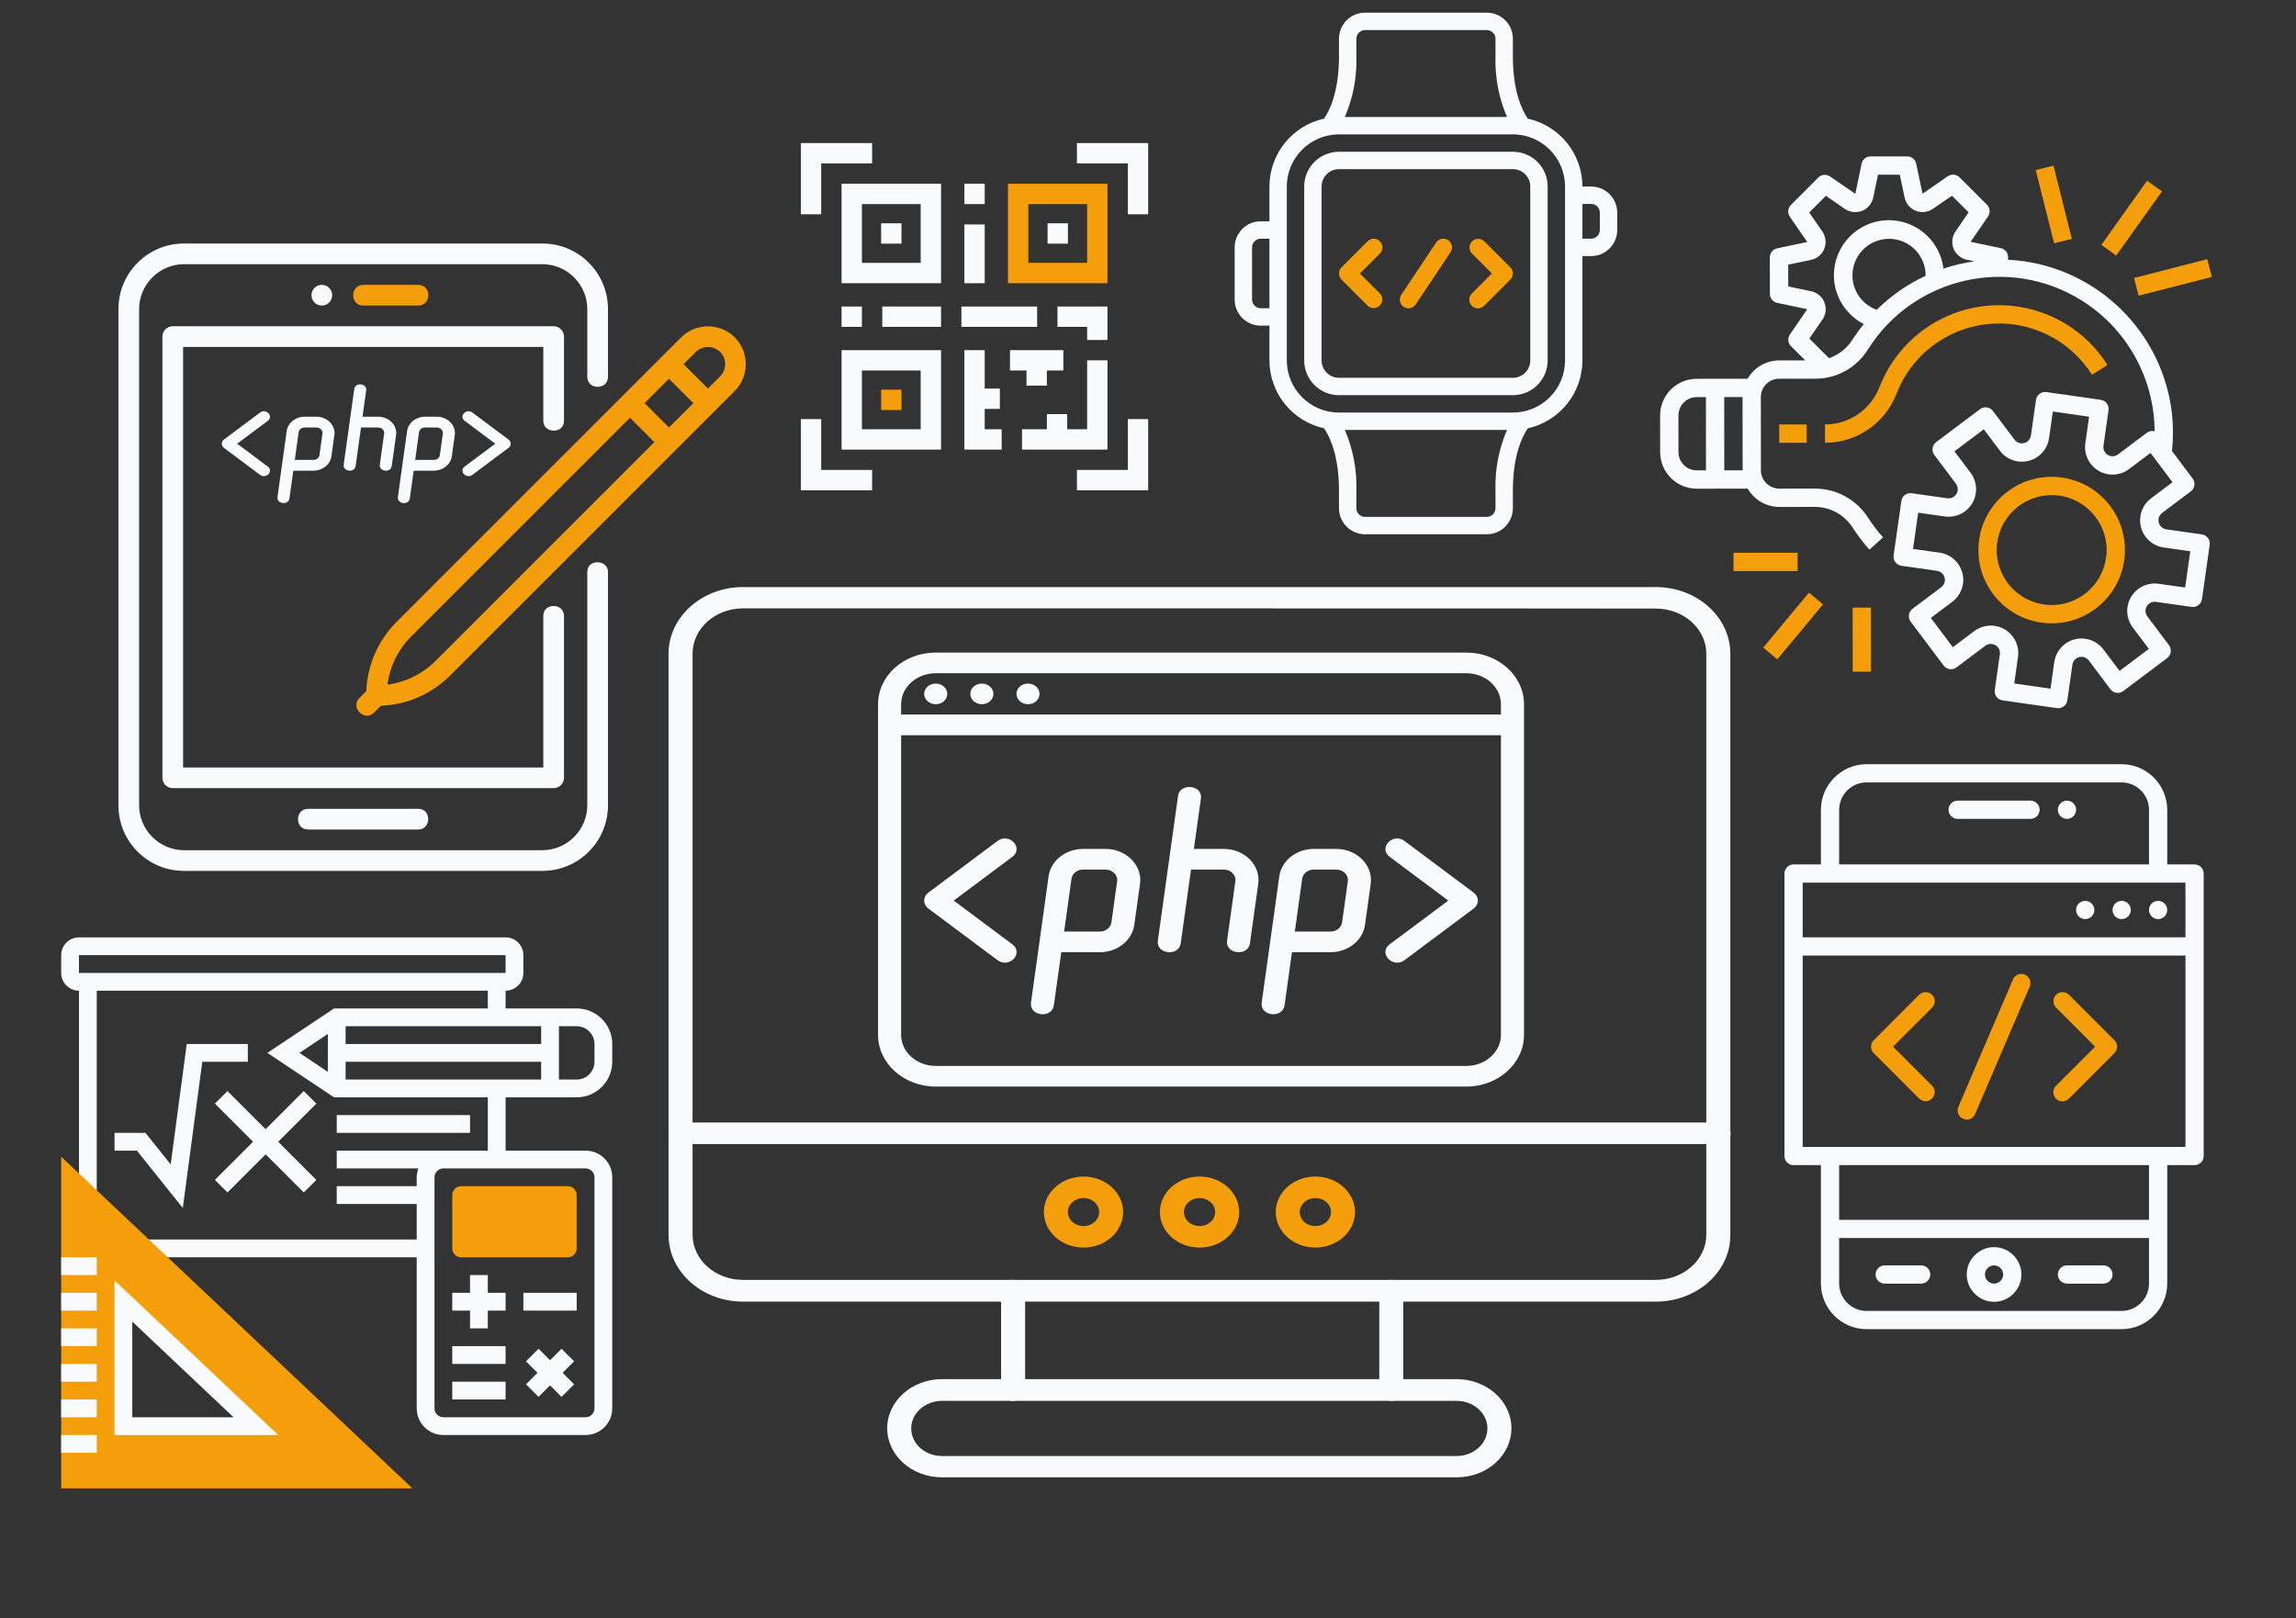 <?xml version="1.0" encoding="UTF-8" standalone="no"?>
<!DOCTYPE svg PUBLIC "-//W3C//DTD SVG 1.1//EN" "http://www.w3.org/Graphics/SVG/1.1/DTD/svg11.dtd">
<svg width="100%" height="100%" viewBox="0 0 2481 1749" version="1.1" xmlns="http://www.w3.org/2000/svg" xmlns:xlink="http://www.w3.org/1999/xlink" xml:space="preserve" xmlns:serif="http://www.serif.com/" style="fill-rule:evenodd;clip-rule:evenodd;stroke-linejoin:round;stroke-miterlimit:2;">
    <rect x="0" y="0" width="2481" height="1749" fill="#333333" stroke="none"/>
    <g transform="matrix(1.231,0,0,1.231,415.651,1212.18)">
        <g transform="matrix(1,0,0,1,1156.75,-321.813)">
            <path d="M432,96L408,96L408,48C407.974,26.067 389.933,8.026 368,8L144,8C122.067,8.026 104.026,26.067 104,48L104,96L80,96C75.611,96 72,99.611 72,104L72,352C72,356.389 75.611,360 80,360L104,360L104,464C104.026,485.933 122.067,503.974 144,504L368,504C389.933,503.974 407.974,485.933 408,464L408,360L432,360C436.389,360 440,356.389 440,352L440,104C440,99.611 436.389,96 432,96ZM120,48C120.013,34.839 130.839,24.013 144,24L368,24C381.161,24.013 391.987,34.839 392,48L392,96L120,96L120,48ZM88,112L424,112L424,160L88,160L88,112ZM392,464C391.987,477.161 381.161,487.987 368,488L144,488C130.839,487.987 120.013,477.161 120,464L120,424L392,424L392,464ZM392,408L120,408L120,360L392,360L392,408ZM424,344L88,344L88,176L424,176L424,344Z" style="fill:rgb(248,250,252);fill-rule:nonzero;"/>
        </g>
        <g transform="matrix(1,0,0,1,1156.75,-321.813)">
            <circle cx="400" cy="136" r="8" style="fill:rgb(248,250,252);"/>
        </g>
        <g transform="matrix(1,0,0,1,1156.75,-321.813)">
            <circle cx="368" cy="136" r="8" style="fill:rgb(248,250,252);"/>
        </g>
        <g transform="matrix(1,0,0,1,1156.75,-321.813)">
            <circle cx="336" cy="136" r="8" style="fill:rgb(248,250,252);"/>
        </g>
        <g transform="matrix(1,0,0,1,1156.75,-321.813)">
            <path d="M256,480C269.166,480 280,469.166 280,456C280,442.834 269.166,432 256,432C242.834,432 232,442.834 232,456C232.013,469.161 242.839,479.987 256,480ZM256,448C260.389,448 264,451.611 264,456C264,460.389 260.389,464 256,464C251.611,464 248,460.389 248,456C248,451.611 251.611,448 256,448ZM320,464L352,464C356.389,464 360,460.389 360,456C360,451.611 356.389,448 352,448L320,448C315.611,448 312,451.611 312,456C312,460.389 315.611,464 320,464ZM160,464L192,464C196.389,464 200,460.389 200,456C200,451.611 196.389,448 192,448L160,448C155.611,448 152,451.611 152,456C152,460.389 155.611,464 160,464ZM288,40L224,40C219.611,40 216,43.611 216,48C216,52.389 219.611,56 224,56L288,56C292.389,56 296,52.389 296,48C296,43.611 292.389,40 288,40Z" style="fill:rgb(248,250,252);fill-rule:nonzero;"/>
        </g>
        <g transform="matrix(1,0,0,1,1156.75,-321.813)">
            <circle cx="320" cy="48" r="8" style="fill:rgb(248,250,252);"/>
        </g>
        <g transform="matrix(1,0,0,1,1156.75,-321.813)">
            <path d="M190.344,301.656C191.835,303.096 193.829,303.902 195.902,303.902C200.29,303.902 203.902,300.29 203.902,295.902C203.902,293.829 203.096,291.835 201.656,290.344L167.312,256L201.656,221.656C203.096,220.165 203.902,218.171 203.902,216.098C203.902,211.71 200.29,208.098 195.902,208.098C193.829,208.098 191.835,208.904 190.344,210.344L150.344,250.344C147.242,253.447 147.242,258.553 150.344,261.656L190.344,301.656ZM310.344,301.656C313.447,304.758 318.553,304.758 321.656,301.656L361.656,261.656C364.758,258.553 364.758,253.447 361.656,250.344L321.656,210.344C320.165,208.904 318.171,208.098 316.098,208.098C311.71,208.098 308.098,211.71 308.098,216.098C308.098,218.171 308.904,220.165 310.344,221.656L344.688,256L310.344,290.344C307.242,293.447 307.242,298.553 310.344,301.656ZM228.848,319.36C229.843,319.786 230.914,320.006 231.997,320.006C235.193,320.006 238.095,318.09 239.352,315.152L287.352,203.152C287.75,202.185 287.955,201.15 287.955,200.105C287.955,195.716 284.344,192.105 279.955,192.105C276.802,192.105 273.931,193.968 272.648,196.848L224.648,308.848C222.919,312.881 224.815,317.623 228.848,319.352L228.848,319.36Z" style="fill:rgb(245,158,11);fill-rule:nonzero;"/>
        </g>
    </g>
    <g transform="matrix(1.163,0,0,1.163,66.13,1013.03)">
        <path d="M470.71,297.29L371.613,297.29C367.057,297.29 363.355,293.589 363.355,289.032L363.355,239.484C363.355,234.927 367.057,231.226 371.613,231.226L470.71,231.226C475.266,231.226 478.968,234.927 478.968,239.484L478.968,289.032C478.968,293.589 475.266,297.29 470.71,297.29Z" style="fill:rgb(245,158,11);fill-rule:nonzero;"/>
        <path d="M173.419,99.097L116.645,99.097L101.722,210.968L78.286,181.677L49.548,181.677L49.548,198.194L70.359,198.194L112.988,251.484L131.097,115.613L173.419,115.613L173.419,99.097Z" style="fill:rgb(248,250,252);fill-rule:nonzero;"/>
        <path d="M225.387,142.807L189.935,178.259L154.484,142.807L142.807,154.484L178.259,189.935L142.807,225.387L154.484,237.064L189.935,201.612L225.387,237.064L237.064,225.387L201.612,189.935L237.064,154.484L225.387,142.807ZM429.419,330.323L478.968,330.323L478.968,346.839L429.419,346.839L429.419,330.323ZM363.355,379.871L412.903,379.871L412.903,396.387L363.355,396.387L363.355,379.871Z" style="fill:rgb(248,250,252);fill-rule:nonzero;"/>
        <path d="M478.968,148.645C497.185,148.645 512,133.83 512,115.613L512,99.097C512,80.879 497.185,66.065 478.968,66.065L412.903,66.065L412.903,49.548C422.012,49.548 429.419,42.141 429.419,33.032L429.419,16.516C429.419,7.407 422.012,0 412.903,0L16.516,0C7.407,0 0,7.407 0,16.516L0,33.032C0,42.141 7.407,49.548 16.516,49.548L16.516,238.568L33.032,238.568L33.032,49.548L396.387,49.548L396.387,66.065L253.496,66.065L191.56,107.355L253.496,148.645L396.387,148.645L396.387,198.194L256,198.194L256,214.71L331.843,214.71C330.915,217.303 330.323,220.061 330.323,222.968L330.323,231.226L256,231.226L256,247.742L330.323,247.742L330.323,280.774L78.214,280.774L78.214,297.29L330.323,297.29L330.323,437.677C330.323,451.334 341.44,462.452 355.097,462.452L487.226,462.452C500.883,462.452 512,451.334 512,437.677L512,222.968C512,209.311 500.883,198.194 487.226,198.194L412.903,198.194L412.903,148.645L478.968,148.645ZM247.742,124.96L221.343,107.355L247.742,89.75L247.742,124.96ZM462.452,82.581L478.968,82.581C488.076,82.581 495.484,89.988 495.484,99.097L495.484,115.613C495.484,124.722 488.076,132.129 478.968,132.129L462.452,132.129L462.452,82.581ZM16.516,33.032L16.516,16.516L412.903,16.516L412.911,33.032L16.516,33.032ZM264.258,82.581L445.935,82.581L445.935,99.097L264.258,99.097L264.258,82.581ZM487.226,214.71C491.774,214.71 495.484,218.411 495.484,222.968L495.484,437.677C495.484,442.234 491.774,445.935 487.226,445.935L355.097,445.935C350.549,445.935 346.839,442.234 346.839,437.677L346.839,222.968C346.839,218.411 350.549,214.71 355.097,214.71L487.226,214.71ZM264.258,132.129L264.258,115.613L445.935,115.613L445.935,132.129L264.258,132.129Z" style="fill:rgb(248,250,252);fill-rule:nonzero;"/>
        <path d="M363.355,412.903L412.903,412.903L412.903,429.419L363.355,429.419L363.355,412.903ZM379.871,363.355L396.387,363.355L396.387,346.839L412.903,346.839L412.903,330.323L396.387,330.323L396.387,313.806L379.871,313.806L379.871,330.323L363.355,330.323L363.355,346.839L379.871,346.839L379.871,363.355ZM464.871,382.291L454.194,392.968L443.516,382.291L431.839,393.967L442.517,404.645L431.839,415.323L443.516,427L454.194,416.322L464.871,427L476.548,415.323L465.87,404.645L476.548,393.967L464.871,382.291ZM256,165.161L379.871,165.161L379.871,181.677L256,181.677L256,165.161Z" style="fill:rgb(248,250,252);fill-rule:nonzero;"/>
        <path d="M0,203.81L0,512L326.318,512L0,203.81ZM57.806,337.92L180.92,454.194L57.806,454.194L57.806,337.92Z" style="fill:rgb(245,158,11);fill-rule:nonzero;"/>
        <path d="M201.686,462.452L49.548,462.452L49.548,318.761L201.686,462.452ZM66.065,445.935L160.15,445.935L66.065,357.081L66.065,445.935ZM0,462.452L33.032,462.452L33.032,478.968L0,478.968L0,462.452ZM0,429.419L33.032,429.419L33.032,445.935L0,445.935L0,429.419ZM0,396.387L33.032,396.387L33.032,412.903L0,412.903L0,396.387ZM0,363.355L33.032,363.355L33.032,379.871L0,379.871L0,363.355ZM0,330.323L33.032,330.323L33.032,346.839L0,346.839L0,330.323ZM0,297.29L33.032,297.29L33.032,313.806L0,313.806L0,297.29Z" style="fill:rgb(248,250,252);fill-rule:nonzero;"/>
    </g>
    <g transform="matrix(0.001,1.165,-1.165,0.001,2390.04,168.74)">
        <path d="M504.711,134.447L504.709,134.447L504.692,134.43L471.644,129.715C467.476,129.121 464.346,125.514 464.346,121.304C464.346,118.632 465.607,116.111 467.744,114.507L494.454,94.475C496.592,92.871 497.853,90.35 497.853,87.678C497.853,85.84 497.256,84.051 496.154,82.581L465.569,41.802C462.773,38.073 457.404,37.306 453.675,40.103L426.974,60.135C425.496,61.256 423.692,61.863 421.838,61.863C417.178,61.863 413.343,58.028 413.343,53.367C413.343,52.957 413.372,52.547 413.432,52.141L418.155,19.093C418.212,18.693 418.241,18.29 418.241,17.886C418.241,13.679 415.116,10.074 410.952,9.477L410.942,9.476L360.512,2.272C360.112,2.214 359.709,2.185 359.305,2.185C355.098,2.185 351.493,5.31 350.895,9.474L350.895,9.476L346.172,42.524C345.578,46.692 341.971,49.821 337.761,49.821C335.089,49.821 332.568,48.561 330.964,46.423L310.94,19.713C308.144,15.985 302.775,15.218 299.046,18.014L273.517,37.172C261.967,35.944 250.32,35.944 238.77,37.172C163.131,45.817 103.816,106.138 96.442,181.912C96.213,184.316 96.128,186.703 96.009,189.091L93.46,189.091C89.444,189.098 85.955,191.952 85.152,195.887L79.281,223.804L55.765,207.586C52.404,205.266 47.821,205.683 44.933,208.571L19.447,234.058C16.563,236.945 16.146,241.521 18.461,244.881L34.603,268.355L6.678,274.225C2.786,275.078 -0.009,278.559 0,282.542L0,316.525C-0.002,320.529 2.827,324.017 6.746,324.842L34.671,330.713L18.529,354.186C16.214,357.546 16.631,362.123 19.514,365.01L45.001,390.497C47.889,393.385 52.472,393.801 55.833,391.482L79.307,375.298L85.177,403.223C85.98,407.158 89.47,410.012 93.486,410.019L127.468,410.019C131.473,410.021 134.961,407.192 135.786,403.274L141.656,375.349L165.13,391.49C168.49,393.805 173.066,393.388 175.953,390.505L189.147,377.269L189.147,401.481C189.185,413.552 195.673,424.725 206.138,430.74L206.138,477.942C206.138,496.71 221.353,511.925 240.121,511.925L274.103,511.925C292.871,511.925 308.086,496.71 308.086,477.942L308.086,430.74C318.551,424.725 325.039,413.552 325.077,401.481L325.077,367.856C325.307,353.722 332.721,340.638 344.727,333.176C351.778,328.602 358.464,323.49 364.726,317.884L353.393,305.226C347.791,310.247 341.806,314.823 335.493,318.912C318.641,329.489 308.297,347.961 308.086,367.856L308.086,401.481C308.086,410.866 300.479,418.473 291.094,418.473L223.129,418.473C213.745,418.473 206.138,410.866 206.138,401.481L206.138,367.151C205.942,347.632 195.761,329.517 179.19,319.201C111.855,276.891 91.567,188.006 133.877,120.671C160.101,78.936 205.996,53.464 255.285,53.288C255.158,53.59 255.048,53.899 254.954,54.214C254.639,56.444 255.223,58.709 256.577,60.509L276.601,87.211C278.707,89.938 278.911,93.703 277.111,96.641C275.377,99.598 272.007,101.219 268.615,100.727L235.567,96.004C235.167,95.947 234.764,95.918 234.36,95.918C230.153,95.918 226.548,99.043 225.951,103.207L225.95,103.217L218.737,153.672C218.076,158.285 221.327,162.626 225.94,163.288L225.95,163.289L258.998,168.013C263.166,168.607 266.296,172.213 266.296,176.424C266.296,179.096 265.035,181.617 262.897,183.22L236.196,203.244C232.467,206.041 231.7,211.41 234.496,215.138L265.081,255.917C267.877,259.646 273.246,260.413 276.975,257.616L303.685,237.592C305.154,236.494 306.939,235.9 308.773,235.9C313.433,235.9 317.268,239.735 317.268,244.396C317.268,244.794 317.24,245.192 317.184,245.586L312.469,278.634C312.412,279.034 312.383,279.438 312.383,279.842C312.383,284.049 315.508,287.654 319.672,288.252L319.674,288.252L370.138,295.464C370.535,295.515 370.935,295.541 371.336,295.541C375.546,295.546 379.157,292.419 379.755,288.252L384.47,255.204C385.064,251.035 388.671,247.906 392.881,247.906C395.553,247.906 398.074,249.166 399.677,251.304L419.71,278.006C422.506,281.734 427.875,282.501 431.604,279.705L472.383,249.121C476.111,246.324 476.878,240.955 474.082,237.227L454.058,210.525C451.96,207.795 451.757,204.035 453.548,201.095C455.244,198.1 458.645,196.467 462.044,197.017L495.092,201.732C495.492,201.789 495.895,201.818 496.299,201.818C500.506,201.818 504.111,198.694 504.709,194.53L504.709,194.528L511.913,144.064C511.97,143.664 511.999,143.26 511.999,142.856C511.999,138.649 508.875,135.044 504.711,134.447ZM223.129,435.464L291.094,435.464L291.094,452.455L223.129,452.455L223.129,435.464ZM223.129,469.446L291.094,469.446L291.094,477.942C291.094,487.327 283.488,494.933 274.103,494.933L240.121,494.933C230.736,494.933 223.129,487.327 223.129,477.942L223.129,469.446ZM155.496,322.939C160.134,326.733 164.981,330.264 170.015,333.516C178.04,338.588 184.085,346.266 187.133,355.257L168.91,373.446L151.265,361.28C143.538,355.955 132.958,357.903 127.632,365.63C126.356,367.483 125.46,369.57 124.996,371.772L120.545,392.986L100.35,392.986L95.899,371.806C93.966,362.623 84.955,356.745 75.773,358.678C73.571,359.142 71.483,360.038 69.63,361.314L51.976,373.446L36.497,358.001L48.654,340.364C53.984,332.64 52.043,322.059 44.32,316.729C42.466,315.449 40.375,314.551 38.171,314.087L16.991,309.627L16.991,289.441L38.171,284.981C47.35,283.034 53.215,274.015 51.268,264.834C50.806,262.657 49.921,260.591 48.663,258.755L36.497,241.067L51.976,225.622L69.639,237.787C77.369,243.107 87.949,241.153 93.268,233.423C94.543,231.572 95.437,229.486 95.899,227.287L97.385,220.219C98.747,230.007 101.002,239.65 104.122,249.027C76.169,252.36 56.209,277.723 59.542,305.677C62.874,333.631 88.238,353.59 116.192,350.258C133.004,348.253 147.757,337.998 155.496,322.939ZM142.302,310.969C135.958,328.603 116.521,337.755 98.887,331.411C81.253,325.067 72.101,305.63 78.444,287.997C83.286,274.539 96.14,265.522 110.442,265.551L110.765,265.551C118.578,282.397 129.248,297.763 142.302,310.969ZM489.043,183.687L464.405,180.17C450.47,178.18 437.561,187.864 435.571,201.798C434.615,208.489 436.357,215.287 440.414,220.694L455.34,240.6L428.154,260.989L413.219,241.092C404.774,229.83 388.8,227.546 377.539,235.991C372.133,240.044 368.555,246.085 367.598,252.774L364.157,277.445L330.523,272.637L334.04,247.999C336.035,234.065 326.357,221.152 312.423,219.158C305.73,218.199 298.924,219.942 293.516,223.999L273.61,238.926L253.221,211.74L273.118,196.805C284.38,188.36 286.664,172.385 278.219,161.124C274.166,155.718 268.125,152.14 261.436,151.183L236.799,147.666L241.607,114.032L266.245,117.549C280.179,119.544 293.092,109.866 295.086,95.932C296.045,89.239 294.302,82.433 290.245,77.025L275.267,57.102L302.453,36.713L317.388,56.618C325.833,67.88 341.808,70.164 353.069,61.72C358.475,57.666 362.053,51.625 363.01,44.937L366.527,20.299L400.161,25.099L396.644,49.737C394.654,63.672 404.337,76.581 418.272,78.571C424.963,79.527 431.761,77.785 437.168,73.728L457.074,58.801L477.463,85.987L457.558,100.923C446.296,109.367 444.012,125.342 452.456,136.603C456.51,142.009 462.551,145.587 469.239,146.544L493.877,150.062L489.043,183.687Z" style="fill:rgb(248,250,252);fill-rule:nonzero;"/>
        <path d="M365.312,80.89C327.776,80.89 297.347,111.319 297.347,148.855C297.347,186.391 327.776,216.82 365.312,216.82C402.848,216.82 433.277,186.391 433.277,148.855C433.235,111.336 402.831,80.932 365.312,80.89ZM365.312,199.829C337.16,199.829 314.338,177.008 314.338,148.855C314.338,120.703 337.16,97.881 365.312,97.881C393.465,97.881 416.286,120.703 416.286,148.855C416.253,176.994 393.451,199.796 365.312,199.829ZM248.616,375.994L265.608,375.994L265.608,401.481L248.616,401.481L248.616,375.994ZM219.952,292.559C167.507,272.072 141.601,212.948 162.089,160.504C170.027,140.186 184.279,122.942 202.74,111.321L193.658,96.947C138.08,131.961 121.408,205.4 156.422,260.978C169.98,282.5 190.091,299.115 213.784,308.369C234.76,316.406 248.611,336.541 248.616,359.003L265.608,359.003C265.634,329.532 247.473,303.101 219.952,292.559ZM418.529,316.525L477.998,316.525L477.998,333.516L418.529,333.516L418.529,316.525ZM404.597,374.02L415.473,360.966L466.451,403.437L455.574,416.491L404.597,374.02ZM367.555,384.49L384.546,384.49L384.546,443.96L367.555,443.96L367.555,384.49ZM8.675,146.858L76.636,129.871L80.754,146.345L12.793,163.334L8.675,146.858ZM22.787,60.077L32.658,46.258L92.122,88.732L82.253,102.551L22.787,60.077ZM95.579,4.28L112.039,0.071L129.416,68.031L112.956,72.239L95.579,4.28Z" style="fill:rgb(245,158,11);fill-rule:nonzero;"/>
    </g>
    <g transform="matrix(1.558,0,0,1.396,898.949,582.395)">
        <circle cx="72" cy="120" r="8" style="fill:rgb(248,250,252);"/>
        <circle cx="104" cy="120" r="8" style="fill:rgb(248,250,252);"/>
        <circle cx="136" cy="120" r="8" style="fill:rgb(248,250,252);"/>
        <path d="M440,88L72,88C49.944,88 32,105.944 32,128L32,384C32,406.056 49.944,424 72,424L440,424C462.056,424 480,406.056 480,384L480,128C480,105.944 462.056,88 440,88ZM72,104L440,104C453.232,104 464,114.768 464,128L464,136L48,136L48,128C48,114.768 58.768,104 72,104ZM440,408L72,408C58.768,408 48,397.232 48,384L48,152L464,152L464,384C464,397.232 453.232,408 440,408Z" style="fill:rgb(248,250,252);fill-rule:nonzero;"/>
        <path d="M114.88,233.848L66.88,273.848C65.056,275.367 63.999,277.622 63.999,279.996C63.999,282.37 65.056,284.625 66.88,286.144L114.88,326.144C122.936,332.832 133.336,320.688 125.12,313.848L84.496,280L125.12,246.152C133.232,239.392 123.04,227.072 114.88,233.848ZM397.128,233.848C388.936,227.08 378.776,239.384 386.88,246.144L427.504,280L386.88,313.848C378.672,320.696 389.056,332.832 397.128,326.144L445.128,286.144C446.947,284.622 448,282.368 448,279.996C448,277.624 446.947,275.37 445.128,273.848L397.128,233.848ZM271.873,240C271.873,240 251.056,240 251.056,240L255.928,200.992C257.24,190.448 241.344,188.56 240.056,199.008L226.056,311.008C224.752,321.488 240.608,323.632 241.928,312.992L249.064,256L271.88,256C276.268,256.001 279.878,259.612 279.878,264C279.878,264.332 279.857,264.663 279.816,264.992L274.064,311.008C272.752,321.504 288.6,323.632 289.936,312.992L295.688,266.976C295.811,265.989 295.873,264.995 295.873,264C295.873,250.834 285.039,240 271.873,240ZM349.84,240L334.16,240C322.125,240.035 311.865,249.073 310.312,261.008L304.072,311.008L304.072,311.016L298.072,359.008C296.76,369.504 312.608,371.632 313.944,360.992L319.064,320L345.848,320C357.883,319.965 368.143,310.927 369.696,298.992L373.696,266.976C373.811,266.02 373.869,265.059 373.869,264.096C373.869,250.903 363.033,240.037 349.84,240ZM353.832,296.968C353.303,300.962 349.869,303.983 345.84,304L321.056,304L326.168,263.032C326.696,259.024 330.128,256 334.16,256L349.848,256C354.696,256 358.392,260.32 357.824,265.008L353.832,296.968ZM189.84,240L174.16,240C162.124,240.038 151.864,249.074 150.304,261.008L144.064,311.008L144.064,311.024L138.064,359.008C136.76,369.488 152.616,371.632 153.936,360.992L159.064,320L185.84,320C197.876,319.962 208.136,310.926 209.696,298.992L213.696,266.968C213.81,266.015 213.868,265.056 213.868,264.096C213.868,250.903 203.033,240.037 189.84,240ZM193.832,296.968C193.303,300.962 189.869,303.983 185.84,304L161.056,304L166.168,263.032C166.696,259.024 170.128,256 174.16,256L189.84,256C194.76,256 198.384,260.4 197.824,265.008L193.832,296.968Z" style="fill:rgb(248,250,252);fill-rule:nonzero;"/>
    </g>
    <g transform="matrix(2.282,0,0,2.045,711.243,590.243)">
        <path d="M201.387,370.688C191.033,370.688 182.613,362.268 182.613,351.915C182.613,341.561 191.033,333.141 201.387,333.141C211.74,333.141 220.16,341.561 220.16,351.915C220.16,362.268 211.74,370.688 201.387,370.688ZM201.387,344.519C197.291,344.519 193.991,347.819 193.991,351.915C193.991,356.011 197.291,359.31 201.387,359.31C205.483,359.31 208.782,356.011 208.782,351.915C208.782,347.819 205.483,344.519 201.387,344.519ZM256.341,370.688C245.988,370.688 237.568,362.268 237.568,351.915C237.568,341.561 245.988,333.141 256.341,333.141C266.695,333.141 275.115,341.561 275.115,351.915C275.115,362.268 266.695,370.688 256.341,370.688ZM256.341,344.519C252.245,344.519 248.946,347.819 248.946,351.915C248.946,356.011 252.245,359.31 256.341,359.31C260.437,359.31 263.737,356.011 263.737,351.915C263.737,347.819 260.437,344.519 256.341,344.519ZM311.182,370.688C300.828,370.688 292.409,362.268 292.409,351.915C292.409,341.561 300.828,333.141 311.182,333.141C321.536,333.141 329.956,341.561 329.956,351.915C329.956,362.268 321.536,370.688 311.182,370.688ZM311.182,344.519C307.086,344.519 303.787,347.819 303.787,351.915C303.787,356.011 307.086,359.31 311.182,359.31C315.278,359.31 318.578,356.011 318.578,351.915C318.578,347.819 315.278,344.519 311.182,344.519Z" style="fill:rgb(245,158,11);fill-rule:nonzero;"/>
        <path d="M472.405,399.246L40.164,399.246C20.708,399.246 4.892,383.431 4.892,363.975L4.892,56.889C4.892,37.433 20.708,21.618 40.164,21.618L472.405,21.618C491.861,21.618 507.676,37.433 507.676,56.889L507.676,363.975C507.79,383.431 491.861,399.246 472.405,399.246ZM40.164,32.882C26.965,32.882 16.27,43.577 16.27,56.775L16.27,363.861C16.27,377.06 26.965,387.755 40.164,387.755L472.405,387.755C485.604,387.755 496.299,377.06 496.299,363.861L496.299,56.889C496.299,43.691 485.604,32.996 472.405,32.996C472.405,32.882 40.164,32.882 40.164,32.882Z" style="fill:rgb(248,250,252);fill-rule:nonzero;"/>
        <path d="M502.101,315.961L10.581,315.961C7.396,315.961 4.892,313.458 4.892,310.272C4.892,307.086 7.396,304.583 10.581,304.583L502.101,304.583C505.287,304.583 507.79,307.086 507.79,310.272C507.79,313.458 505.173,315.961 502.101,315.961ZM347.136,451.698C343.95,451.698 341.447,449.195 341.447,446.009L341.447,393.444C341.447,390.258 343.95,387.755 347.136,387.755C350.322,387.755 352.825,390.258 352.825,393.444L352.825,446.009C352.825,449.195 350.322,451.698 347.136,451.698ZM168.05,451.698C164.864,451.698 162.361,449.195 162.361,446.009L162.361,393.444C162.361,390.258 164.864,387.755 168.05,387.755C171.236,387.755 173.739,390.258 173.739,393.444L173.739,446.009C173.739,449.195 171.236,451.698 168.05,451.698Z" style="fill:rgb(248,250,252);fill-rule:nonzero;"/>
        <path d="M378.197,492.089L134.372,492.089C120.036,492.089 108.43,480.484 108.43,466.148C108.43,451.925 120.036,440.206 134.372,440.206L378.084,440.206C392.306,440.206 404.025,451.812 404.025,466.148C404.025,480.484 392.42,492.089 378.197,492.089ZM134.372,451.698C126.407,451.698 119.808,458.183 119.808,466.261C119.808,474.34 126.293,480.825 134.372,480.825L378.084,480.825C386.048,480.825 392.647,474.34 392.647,466.261C392.647,458.183 386.162,451.698 378.084,451.698L134.372,451.698Z" style="fill:rgb(248,250,252);fill-rule:nonzero;"/>
    </g>
    <g transform="matrix(1.397,0,0,1.397,109.342,244.543)">
        <path d="M384,259.904C380,259.851 376,262.315 376,267.413L376,448C375.977,467.009 360.342,482.643 341.333,482.667L64,482.667C44.991,482.643 29.357,467.009 29.333,448L29.333,64C29.357,44.991 44.991,29.357 64,29.333L341.333,29.333C360.342,29.357 375.977,44.991 376,64L376,116.48C376,126.741 392,126.827 392,116.48L392,64C392,36.053 369.28,13.333 341.333,13.333L64,13.333C36.053,13.333 13.333,36.053 13.333,64L13.333,448C13.333,475.947 36.053,498.667 64,498.667L341.333,498.667C369.28,498.667 392,475.947 392,448L392,267.413C392,262.496 388,259.947 384,259.904Z" style="fill:rgb(248,250,252);fill-rule:nonzero;"/>
        <path d="M349.973,158.091C353.973,158.155 357.973,155.691 357.973,150.517L357.973,85.333C357.973,80.945 354.362,77.333 349.973,77.333L55.36,77.333C50.971,77.333 47.36,80.945 47.36,85.333L47.36,426.667C47.36,431.083 50.944,434.667 55.36,434.667L349.973,434.667C354.362,434.667 357.973,431.055 357.973,426.667L357.973,301.44C357.973,291.339 341.973,291.04 341.973,301.44L341.973,418.667L63.36,418.667L63.36,93.333L341.973,93.333L341.973,150.507C341.973,155.435 345.973,158.027 349.973,158.091ZM160,450.667C149.739,450.667 149.6,466.667 160,466.667L245.333,466.667C255.253,466.667 255.733,450.667 245.333,450.667L160,450.667Z" style="fill:rgb(248,250,252);fill-rule:nonzero;"/>
        <g transform="matrix(0.582,0,0,0.522,56.021,22.036)">
            <path d="M114.88,233.848L66.88,273.848C65.056,275.367 63.999,277.622 63.999,279.996C63.999,282.37 65.056,284.625 66.88,286.144L114.88,326.144C122.936,332.832 133.336,320.688 125.12,313.848L84.496,280L125.12,246.152C133.232,239.392 123.04,227.072 114.88,233.848ZM397.128,233.848C388.936,227.08 378.776,239.384 386.88,246.144L427.504,280L386.88,313.848C378.672,320.696 389.056,332.832 397.128,326.144L445.128,286.144C446.947,284.622 448,282.368 448,279.996C448,277.624 446.947,275.37 445.128,273.848L397.128,233.848ZM271.873,240C271.873,240 251.056,240 251.056,240L255.928,200.992C257.24,190.448 241.344,188.56 240.056,199.008L226.056,311.008C224.752,321.488 240.608,323.632 241.928,312.992L249.064,256L271.88,256C276.268,256.001 279.878,259.612 279.878,264C279.878,264.332 279.857,264.663 279.816,264.992L274.064,311.008C272.752,321.504 288.6,323.632 289.936,312.992L295.688,266.976C295.811,265.989 295.873,264.995 295.873,264C295.873,250.834 285.039,240 271.873,240ZM349.84,240L334.16,240C322.125,240.035 311.865,249.073 310.312,261.008L304.072,311.008L304.072,311.016L298.072,359.008C296.76,369.504 312.608,371.632 313.944,360.992L319.064,320L345.848,320C357.883,319.965 368.143,310.927 369.696,298.992L373.696,266.976C373.811,266.02 373.869,265.059 373.869,264.096C373.869,250.903 363.033,240.037 349.84,240ZM353.832,296.968C353.303,300.962 349.869,303.983 345.84,304L321.056,304L326.168,263.032C326.696,259.024 330.128,256 334.16,256L349.848,256C354.696,256 358.392,260.32 357.824,265.008L353.832,296.968ZM189.84,240L174.16,240C162.124,240.038 151.864,249.074 150.304,261.008L144.064,311.008L144.064,311.024L138.064,359.008C136.76,369.488 152.616,371.632 153.936,360.992L159.064,320L185.84,320C197.876,319.962 208.136,310.926 209.696,298.992L213.696,266.968C213.81,266.015 213.868,265.056 213.868,264.096C213.868,250.903 203.033,240.037 189.84,240ZM193.832,296.968C193.303,300.962 189.869,303.983 185.84,304L161.056,304L166.168,263.032C166.696,259.024 170.128,256 174.16,256L189.84,256C194.76,256 198.384,260.4 197.824,265.008L193.832,296.968Z" style="fill:rgb(248,250,252);fill-rule:nonzero;"/>
        </g>
        <circle cx="170.667" cy="53.333" r="8" style="fill:rgb(248,250,252);"/>
        <path d="M245.333,61.333C255.467,61.333 255.733,45.333 245.333,45.333L202.667,45.333C192.448,45.333 192.267,61.333 202.667,61.333L245.333,61.333ZM490.069,85.931C478.684,74.577 459.982,74.577 448.597,85.931L228.565,305.952C214.245,320.239 205.843,339.425 205.056,359.637L199.691,365.003C192.512,372.171 203.659,383.648 210.997,376.309L216.363,370.944C236.629,370.091 255.595,361.877 270.048,347.435L490.069,127.403C501.423,116.018 501.423,97.316 490.069,85.931ZM439.189,155.669L420.331,136.811L439.157,117.984L458.016,136.843L439.189,155.669ZM258.741,336.128C248.692,346.229 235.568,352.714 221.44,354.56C223.286,340.432 229.771,327.308 239.872,317.259L409.024,148.128L427.872,166.976L258.741,336.128ZM478.763,116.096L469.323,125.536L450.464,106.667L459.904,97.227C465.107,92.12 473.56,92.12 478.763,97.227C483.957,102.432 483.957,110.88 478.763,116.085L478.763,116.096Z" style="fill:rgb(245,158,11);fill-rule:nonzero;"/>
    </g>
    <g transform="matrix(0.733,0,0,0.733,865.396,154.589)">
        <path d="M206.653,60.021L60.014,60.021L60.014,206.66L206.653,206.66L206.653,60.021ZM176.655,176.662L90.011,176.662L90.011,90.018L176.655,90.018L176.655,176.662Z" style="fill:rgb(248,250,252);fill-rule:nonzero;"/>
        <path d="M118.334,118.341L148.332,118.341L148.332,148.341L118.334,148.341L118.334,118.341ZM60.014,451.979L206.653,451.979L206.653,305.34L60.014,305.34L60.014,451.979ZM90.011,335.338L176.655,335.338L176.655,421.982L90.011,421.982L90.011,335.338ZM452.001,320.339L422.004,320.339L422.004,421.982L392.632,421.982L392.632,399.666L362.635,399.666L362.635,421.982L326.017,421.982L326.017,451.979L452.001,451.979L452.001,320.339Z" style="fill:rgb(248,250,252);fill-rule:nonzero;"/>
        <path d="M118.334,363.659L148.332,363.659L148.332,393.659L118.334,393.659L118.334,363.659ZM452.001,60.021L305.362,60.021L305.362,206.66L452.001,206.66L452.001,60.021ZM422.004,176.662L335.36,176.662L335.36,90.018L422.004,90.018L422.004,176.662Z" style="fill:rgb(245,158,11);fill-rule:nonzero;"/>
        <path d="M363.683,118.341L393.681,118.341L393.681,148.341L363.683,148.341L363.683,118.341ZM120.011,241.001L206.653,241.001L206.653,270.998L120.011,270.998L120.011,241.001ZM60.013,241.001L90.012,241.001L90.012,270.998L60.013,270.998L60.013,241.001ZM236.652,241.001L348.293,241.001L348.293,270.998L236.652,270.998L236.652,241.001ZM452.001,290.34L452.001,241.001L378.293,241.001L378.293,270.998L422.004,270.998L422.004,290.34L452.001,290.34ZM241.02,120.019L271.017,120.019L271.017,206.661L241.02,206.661L241.02,120.019ZM241.02,60.02L271.017,60.02L271.017,90.019L241.02,90.019L241.02,60.02ZM271.017,391.98L293.332,391.98L293.332,361.983L271.017,361.983L271.017,305.339L241.02,305.339L241.02,451.979L296.017,451.979L296.017,421.982L271.017,421.982L271.017,391.98ZM332.635,357.653L362.633,357.653L362.633,335.338L386.974,335.338L386.974,305.34L308.294,305.34L308.294,335.338L332.635,335.338L332.635,357.653ZM406.973,0.022L406.973,30.019L482.003,30.019L482.003,105.019L512,105.019L512,0.022L406.973,0.022ZM29.997,30.019L105.027,30.019L105.027,0.022L0,0.022L0,105.019L29.997,105.019L29.997,30.019ZM482.003,481.981L406.973,481.981L406.973,511.978L512,511.978L512,406.981L482.003,406.981L482.003,481.981ZM29.997,406.981L0,406.981L0,511.978L105.027,511.978L105.027,481.981L29.997,481.981L29.997,406.981Z" style="fill:rgb(248,250,252);fill-rule:nonzero;"/>
    </g>
    <g transform="matrix(1.101,0,0,1.101,1258.97,13.693)">
        <path d="M170.667,136.533C151.816,136.533 136.534,151.815 136.534,170.666L136.534,341.333C136.534,360.184 151.816,375.466 170.667,375.466L341.334,375.466C360.185,375.466 375.467,360.184 375.467,341.333L375.467,170.667C375.467,151.816 360.185,136.534 341.334,136.534L170.667,136.534L170.667,136.533ZM358.4,170.667L358.4,341.334C358.4,350.76 350.759,358.401 341.333,358.401L170.667,358.401C161.241,358.401 153.6,350.76 153.6,341.334L153.6,170.667C153.6,161.241 161.241,153.6 170.667,153.6L341.334,153.6C350.759,153.6 358.4,161.241 358.4,170.667Z" style="fill:rgb(248,250,252);fill-rule:nonzero;"/>
        <path d="M315.733,0L196.267,0C182.129,0 170.667,11.462 170.667,25.6L170.667,42.667C170.667,76.288 162.21,94.882 156.058,104.013C124.761,110.909 102.454,138.619 102.4,170.667L102.4,204.8L93.867,204.8C79.729,204.8 68.267,216.262 68.267,230.4L68.267,281.6C68.267,295.738 79.729,307.2 93.867,307.2L102.4,307.2L102.4,341.333C102.453,373.381 124.76,401.091 156.058,407.987C162.211,417.118 170.667,435.712 170.667,469.333L170.667,486.4C170.667,500.538 182.129,512 196.267,512L315.734,512C329.873,512 341.334,500.539 341.334,486.4L341.334,469.333C341.334,435.712 349.791,417.118 355.943,407.987C387.24,401.091 409.547,373.381 409.601,341.333L409.601,238.933L418.134,238.933C432.272,238.933 443.734,227.471 443.734,213.333L443.734,196.266C443.734,182.128 432.272,170.666 418.134,170.666L409.6,170.666C409.547,138.618 387.24,110.908 355.942,104.012C349.789,94.881 341.333,76.287 341.333,42.666L341.333,25.6C341.333,11.462 329.872,0 315.733,0ZM187.733,42.667L187.733,25.6C187.733,20.919 191.585,17.067 196.266,17.067L315.733,17.067C320.414,17.067 324.266,20.919 324.266,25.6L324.266,42.667C323.601,63.167 327.465,83.563 335.581,102.4L176.418,102.4C184.534,83.564 188.398,63.167 187.733,42.667ZM93.867,290.133C89.186,290.133 85.334,286.281 85.334,281.6L85.334,230.4C85.334,225.719 89.186,221.867 93.867,221.867L102.4,221.867L102.4,290.134L93.867,290.134L93.867,290.133ZM324.267,469.333L324.267,486.4C324.267,491.081 320.415,494.933 315.734,494.933L196.267,494.933C191.586,494.933 187.734,491.081 187.734,486.4L187.734,469.333C188.399,448.833 184.535,428.437 176.419,409.6L335.583,409.6C327.466,428.436 323.602,448.833 324.267,469.333ZM418.133,187.733C422.814,187.733 426.666,191.585 426.666,196.266L426.666,213.333C426.666,218.014 422.814,221.866 418.133,221.866L409.6,221.866L409.6,187.733L418.133,187.733ZM392.533,170.667L392.533,341.334C392.505,369.599 369.598,392.506 341.333,392.534L170.667,392.534C142.402,392.506 119.495,369.599 119.467,341.334L119.467,170.667C119.495,142.402 142.402,119.495 170.667,119.467L341.334,119.467C369.599,119.495 392.505,142.401 392.533,170.667Z" style="fill:rgb(248,250,252);fill-rule:nonzero;"/>
        <path d="M210.833,224.367C207.523,221.058 202.077,221.058 198.767,224.367L173.167,249.967C169.858,253.277 169.858,258.723 173.167,262.033L198.767,287.633C202.094,290.846 207.459,290.8 210.729,287.529C214,284.259 214.046,278.894 210.833,275.567L191.266,256L210.833,236.433C214.142,233.123 214.142,227.677 210.833,224.367ZM313.233,224.367C309.906,221.154 304.541,221.2 301.271,224.471C298,227.741 297.954,233.106 301.167,236.433L320.734,256L301.167,275.567C299.486,277.176 298.534,279.405 298.534,281.732C298.534,286.414 302.386,290.266 307.068,290.266C309.395,290.266 311.624,289.314 313.233,287.633L338.833,262.033C342.142,258.723 342.142,253.277 338.833,249.967L313.233,224.367ZM265.967,225.664L231.834,276.864C230.87,278.28 230.354,279.954 230.354,281.667C230.354,286.349 234.207,290.202 238.889,290.202C241.768,290.202 244.459,288.746 246.034,286.336L280.167,235.136C281.101,233.734 281.6,232.087 281.6,230.402C281.6,225.928 278.083,222.174 273.619,221.883C270.58,221.687 267.657,223.131 265.967,225.664Z" style="fill:rgb(245,158,11);fill-rule:nonzero;"/>
    </g>
</svg>
